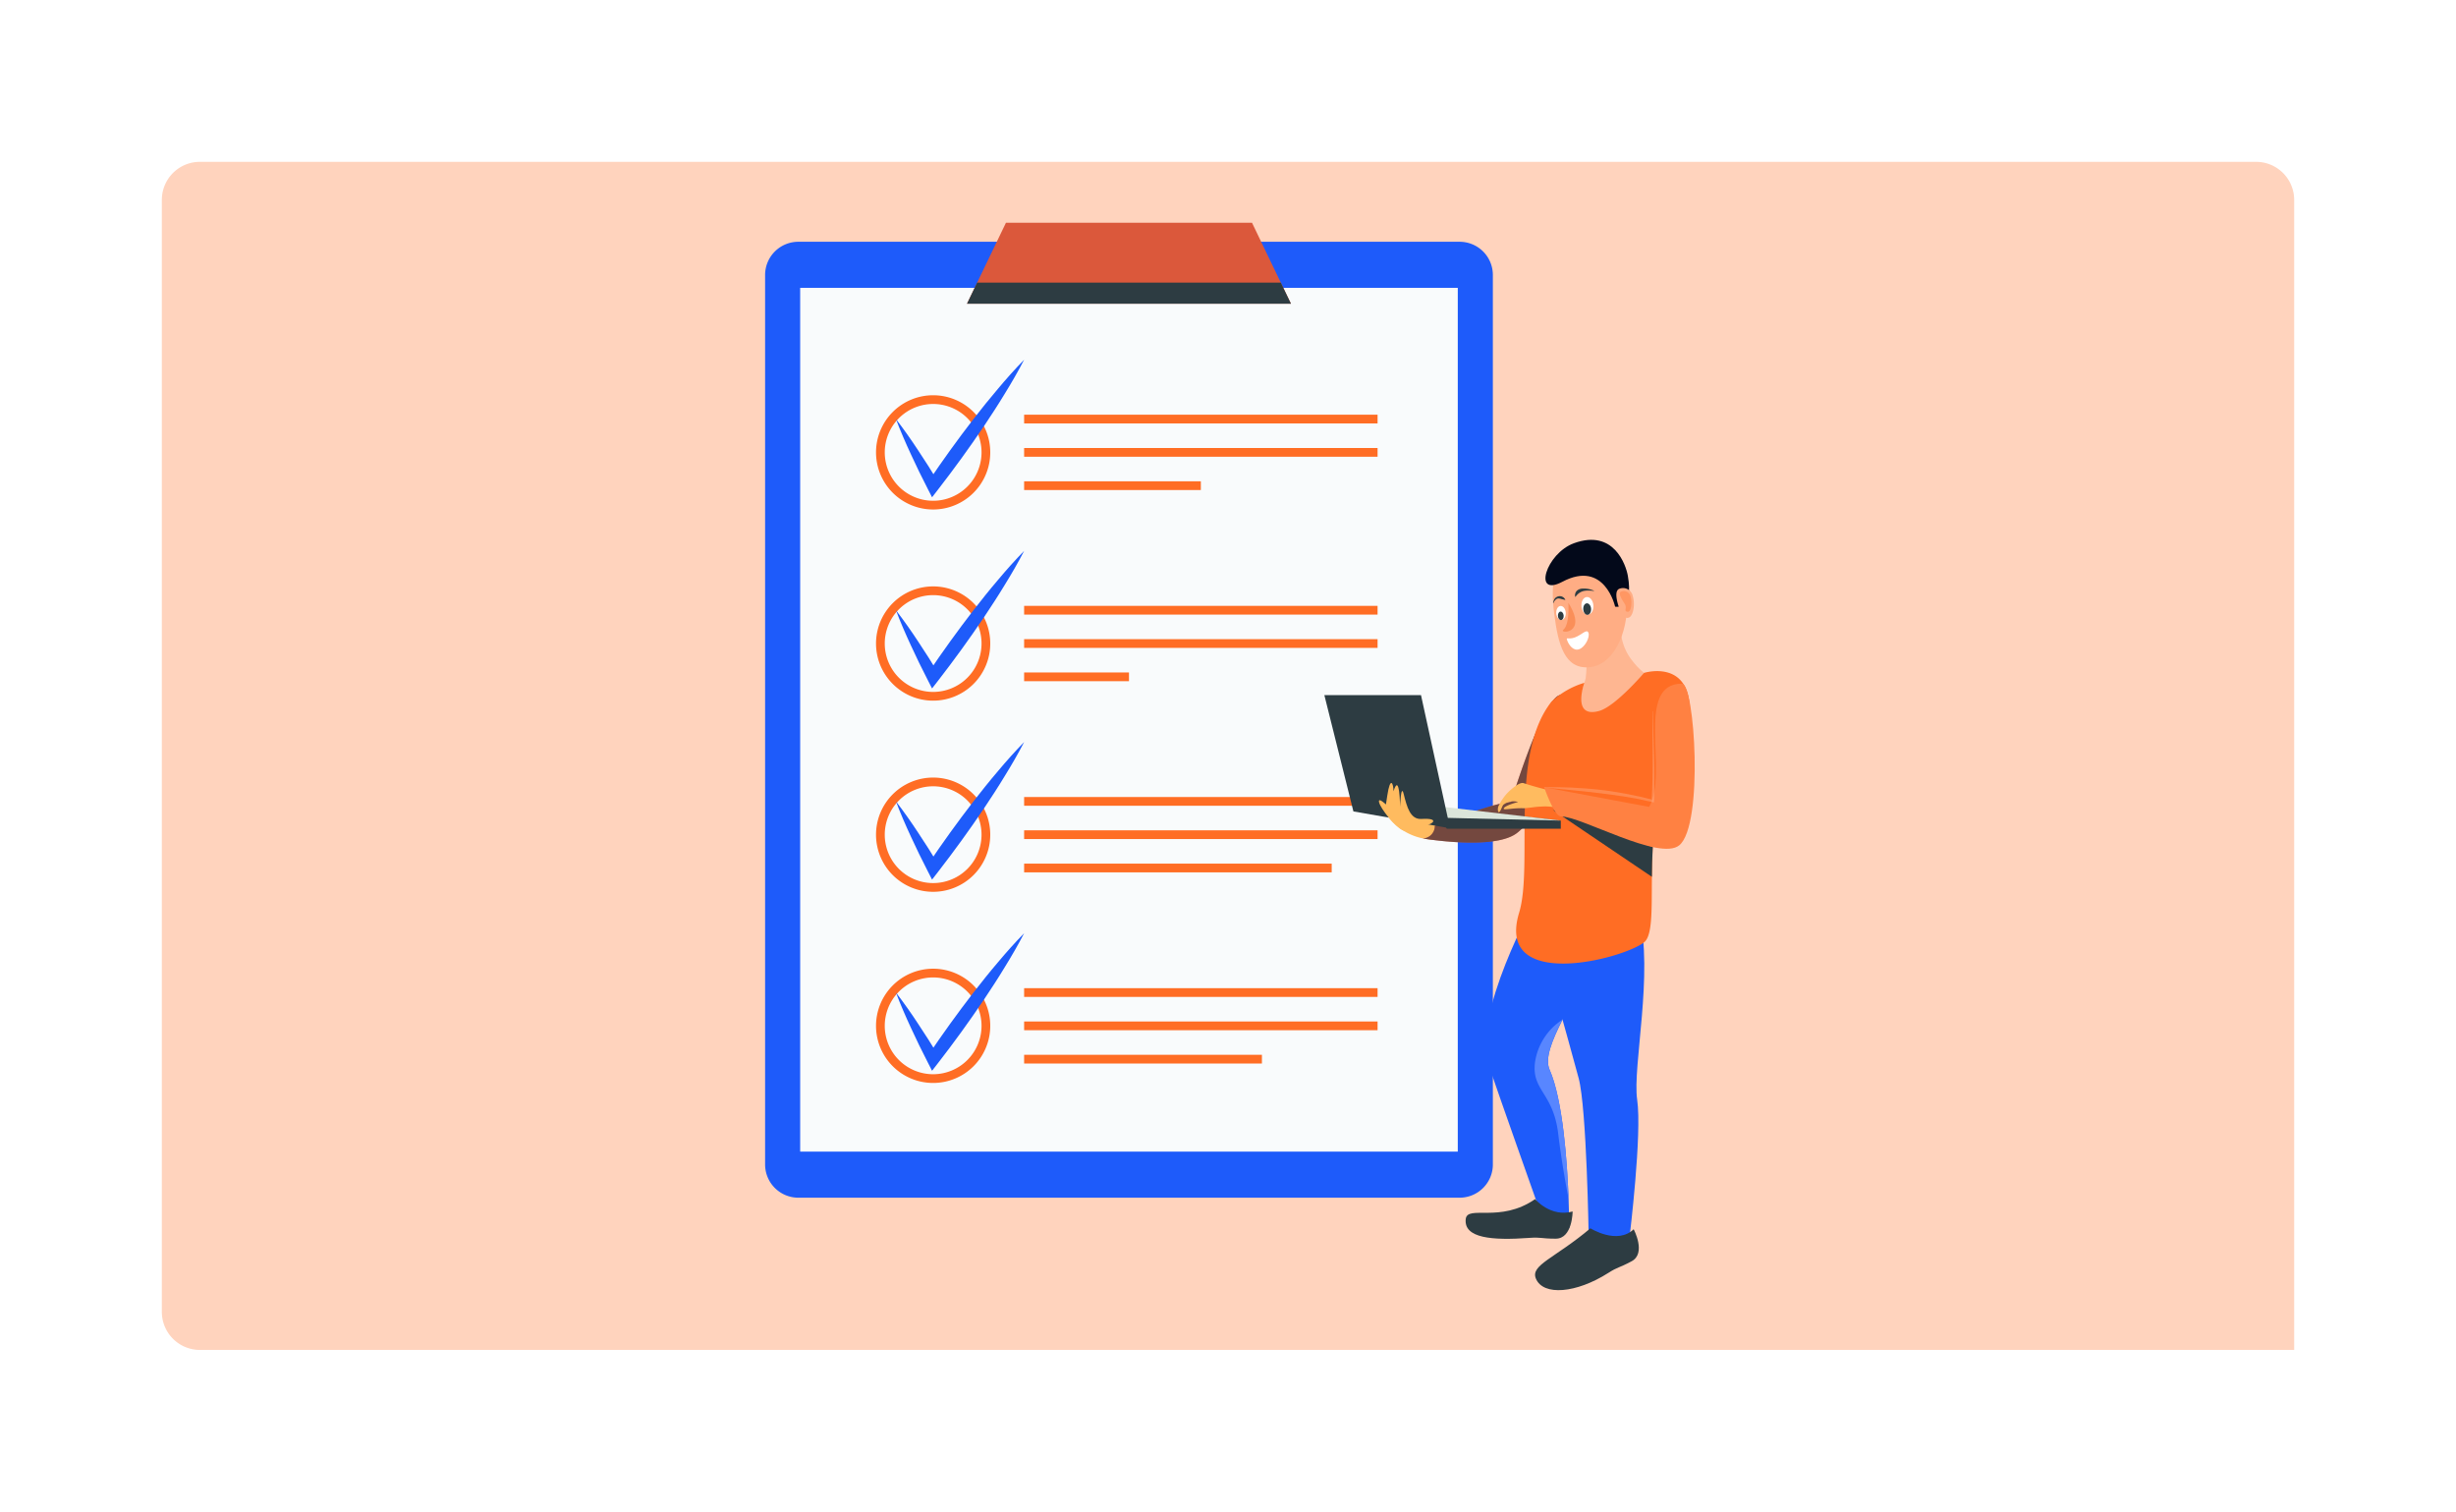 <svg xmlns="http://www.w3.org/2000/svg" xmlns:xlink="http://www.w3.org/1999/xlink" width="645" height="397" viewBox="0 0 645 397">
  <defs>
    <filter id="Rectangle_19434" x="0" y="0" width="645" height="397" filterUnits="userSpaceOnUse">
      <feOffset input="SourceAlpha"/>
      <feGaussianBlur stdDeviation="7.5" result="blur"/>
      <feFlood flood-color="#0c2464" flood-opacity="0.129"/>
      <feComposite operator="in" in2="blur"/>
      <feComposite in="SourceGraphic"/>
    </filter>
    <clipPath id="clip-path">
      <rect id="Rectangle_33984" data-name="Rectangle 33984" width="244.138" height="280.306" fill="none"/>
    </clipPath>
    <clipPath id="clip-path-3">
      <rect id="Rectangle_33979" data-name="Rectangle 33979" width="85.069" height="5.543" fill="none"/>
    </clipPath>
    <clipPath id="clip-path-4">
      <rect id="Rectangle_33980" data-name="Rectangle 33980" width="38.658" height="38.737" fill="none"/>
    </clipPath>
    <clipPath id="clip-path-5">
      <rect id="Rectangle_33981" data-name="Rectangle 33981" width="26.258" height="17.577" fill="none"/>
    </clipPath>
    <clipPath id="clip-path-6">
      <rect id="Rectangle_33982" data-name="Rectangle 33982" width="28.968" height="23.946" fill="none"/>
    </clipPath>
  </defs>
  <g id="Check_Task_in_Detail_image_" data-name="Check Task in Detail image " transform="translate(-255.5 -8354.5)">
    <g id="Empowered_field_sales_image" data-name="Empowered field sales image">
      <g id="Empowered_sales_image_" data-name="Empowered sales image " transform="translate(0 -19)">
        <g id="Group_89787" data-name="Group 89787" transform="translate(0 5412)">
          <g id="Group_66736" data-name="Group 66736" transform="translate(33 -426)">
            <g id="Prioritize_" data-name="Prioritize " transform="translate(245 3410)">
              <g transform="matrix(1, 0, 0, 1, -22.5, -22.5)" filter="url(#Rectangle_19434)">
                <rect id="Rectangle_19434-2" data-name="Rectangle 19434" width="600" height="352" rx="10" transform="translate(22.5 22.5)" fill="#fff"/>
              </g>
              <path id="Rectangle_22105" data-name="Rectangle 22105" d="M10,0H550a10,10,0,0,1,10,10V312a0,0,0,0,1,0,0H10A10,10,0,0,1,0,302V10A10,10,0,0,1,10,0Z" transform="translate(20 20)" fill="#ff6d24" opacity="0.3"/>
            </g>
          </g>
        </g>
      </g>
    </g>
    <g id="Group_98054" data-name="Group 98054" transform="translate(456.432 8413)">
      <g id="Group_98053" data-name="Group 98053" clip-path="url(#clip-path)">
        <g id="Group_98052" data-name="Group 98052">
          <g id="Group_98051" data-name="Group 98051" clip-path="url(#clip-path)">
            <path id="Path_147735" data-name="Path 147735" d="M182.4,257.147H8.726A8.726,8.726,0,0,1,0,248.421V14.842A8.726,8.726,0,0,1,8.726,6.117H182.4a8.726,8.726,0,0,1,8.726,8.725V248.421a8.726,8.726,0,0,1-8.726,8.726" transform="translate(0 -1.126)" fill="#1e5bfa"/>
            <rect id="Rectangle_33977" data-name="Rectangle 33977" width="172.701" height="226.832" transform="translate(9.212 17.09)" fill="#f9fbfc"/>
            <path id="Path_147736" data-name="Path 147736" d="M50.962,84.627h0A13.854,13.854,0,1,1,64.817,70.772,13.854,13.854,0,0,1,50.962,84.627Z" transform="translate(-6.831 -10.477)" fill="none" stroke="#ff6d24" stroke-miterlimit="10" stroke-width="2.294"/>
            <path id="Rectangle_33978" data-name="Rectangle 33978" d="M13.853,0h0A13.853,13.853,0,0,1,27.708,13.853v0A13.854,13.854,0,0,1,13.854,27.709h0A13.854,13.854,0,0,1,0,13.855v0A13.853,13.853,0,0,1,13.853,0Z" transform="translate(30.278 96.641)" fill="none" stroke="#ff6d24" stroke-miterlimit="10" stroke-width="2.294"/>
            <path id="Path_147737" data-name="Path 147737" d="M50.962,207.678h0a13.854,13.854,0,1,1,13.854-13.854A13.854,13.854,0,0,1,50.962,207.678Z" transform="translate(-6.831 -33.129)" fill="none" stroke="#ff6d24" stroke-miterlimit="10" stroke-width="2.294"/>
            <line id="Line_2795" data-name="Line 2795" x2="92.822" transform="translate(68.026 51.549)" fill="none" stroke="#ff6d24" stroke-miterlimit="10" stroke-width="2.294"/>
            <line id="Line_2796" data-name="Line 2796" x2="92.822" transform="translate(68.026 60.295)" fill="none" stroke="#ff6d24" stroke-miterlimit="10" stroke-width="2.294"/>
            <line id="Line_2797" data-name="Line 2797" x2="46.411" transform="translate(68.026 69.041)" fill="none" stroke="#ff6d24" stroke-miterlimit="10" stroke-width="2.294"/>
            <line id="Line_2798" data-name="Line 2798" x2="92.822" transform="translate(68.026 101.749)" fill="none" stroke="#ff6d24" stroke-miterlimit="10" stroke-width="2.294"/>
            <line id="Line_2799" data-name="Line 2799" x2="92.822" transform="translate(68.026 110.495)" fill="none" stroke="#ff6d24" stroke-miterlimit="10" stroke-width="2.294"/>
            <line id="Line_2800" data-name="Line 2800" x2="27.537" transform="translate(68.026 119.241)" fill="none" stroke="#ff6d24" stroke-miterlimit="10" stroke-width="2.294"/>
            <line id="Line_2801" data-name="Line 2801" x2="92.822" transform="translate(68.026 151.949)" fill="none" stroke="#ff6d24" stroke-miterlimit="10" stroke-width="2.294"/>
            <line id="Line_2802" data-name="Line 2802" x2="92.822" transform="translate(68.026 160.695)" fill="none" stroke="#ff6d24" stroke-miterlimit="10" stroke-width="2.294"/>
            <line id="Line_2803" data-name="Line 2803" x2="80.774" transform="translate(68.026 169.441)" fill="none" stroke="#ff6d24" stroke-miterlimit="10" stroke-width="2.294"/>
            <line id="Line_2804" data-name="Line 2804" x2="92.822" transform="translate(68.026 202.149)" fill="none" stroke="#ff6d24" stroke-miterlimit="10" stroke-width="2.294"/>
            <line id="Line_2805" data-name="Line 2805" x2="92.822" transform="translate(68.026 210.895)" fill="none" stroke="#ff6d24" stroke-miterlimit="10" stroke-width="2.294"/>
            <line id="Line_2806" data-name="Line 2806" x2="62.451" transform="translate(68.026 219.641)" fill="none" stroke="#ff6d24" stroke-miterlimit="10" stroke-width="2.294"/>
            <path id="Path_147738" data-name="Path 147738" d="M50.962,269.2h0a13.854,13.854,0,1,1,13.854-13.854A13.854,13.854,0,0,1,50.962,269.2Z" transform="translate(-6.831 -44.454)" fill="none" stroke="#ff6d24" stroke-miterlimit="10" stroke-width="2.294"/>
            <path id="Path_147739" data-name="Path 147739" d="M42.116,59.664c1.04,1.332,2.027,2.693,3,4.063s1.917,2.754,2.832,4.155c1.868,2.781,3.641,5.615,5.374,8.472l-2.767-.162q5.695-8.469,11.933-16.546c2.09-2.685,4.212-5.346,6.428-7.941,2.189-2.613,4.461-5.166,6.866-7.623C74.2,47.138,72.49,50.1,70.7,53c-1.766,2.918-3.627,5.769-5.52,8.6Q59.47,70.053,53.216,78.117L51.6,80.2l-1.15-2.246c-1.523-2.974-3.006-5.97-4.394-9.02-.712-1.514-1.386-3.05-2.051-4.59s-1.3-3.1-1.888-4.683" transform="translate(-7.753 -8.115)" fill="#1e5bfa"/>
            <path id="Path_147740" data-name="Path 147740" d="M42.116,121.19c1.04,1.332,2.027,2.693,3,4.063s1.917,2.754,2.832,4.155c1.868,2.781,3.641,5.616,5.374,8.473l-2.767-.162q5.695-8.469,11.933-16.546c2.09-2.684,4.212-5.346,6.428-7.94,2.189-2.613,4.461-5.166,6.866-7.624-1.578,3.055-3.288,6.014-5.082,8.913-1.766,2.918-3.627,5.769-5.52,8.6q-5.707,8.461-11.961,16.526L51.6,141.729l-1.15-2.246c-1.523-2.974-3.006-5.97-4.394-9.02-.712-1.514-1.386-3.05-2.051-4.59s-1.3-3.1-1.888-4.683" transform="translate(-7.753 -19.44)" fill="#1e5bfa"/>
            <path id="Path_147741" data-name="Path 147741" d="M42.116,182.716c1.04,1.332,2.027,2.693,3,4.063s1.917,2.754,2.832,4.155c1.868,2.781,3.641,5.615,5.374,8.472l-2.767-.161q5.695-8.47,11.933-16.547c2.09-2.684,4.212-5.346,6.428-7.94,2.189-2.613,4.461-5.166,6.866-7.623-1.578,3.054-3.288,6.013-5.082,8.912-1.766,2.919-3.627,5.769-5.52,8.6Q59.47,193.1,53.216,201.17L51.6,203.255l-1.15-2.246c-1.523-2.974-3.006-5.97-4.394-9.02-.712-1.514-1.386-3.05-2.051-4.59s-1.3-3.1-1.888-4.683" transform="translate(-7.753 -30.766)" fill="#1e5bfa"/>
            <path id="Path_147742" data-name="Path 147742" d="M42.116,244.241c1.04,1.332,2.027,2.693,3,4.063s1.917,2.754,2.832,4.156c1.868,2.781,3.641,5.615,5.374,8.472l-2.767-.161q5.695-8.471,11.933-16.547c2.09-2.684,4.212-5.346,6.428-7.94,2.189-2.613,4.461-5.166,6.866-7.623-1.578,3.054-3.288,6.013-5.082,8.912-1.766,2.919-3.627,5.769-5.52,8.6q-5.707,8.461-11.961,16.526L51.6,264.78l-1.15-2.246c-1.523-2.974-3.006-5.97-4.394-9.02-.712-1.514-1.386-3.05-2.051-4.59s-1.3-3.1-1.888-4.683" transform="translate(-7.753 -42.092)" fill="#1e5bfa"/>
            <path id="Path_147743" data-name="Path 147743" d="M150.061,21.253H64.991l2.667-5.543L75.213,0H139.84l7.554,15.711Z" transform="translate(-11.964 0)" fill="#db583b"/>
            <g id="Group_98041" data-name="Group 98041" transform="translate(53.028 15.711)" style="mix-blend-mode: overlay;isolation: isolate">
              <g id="Group_98040" data-name="Group 98040">
                <g id="Group_98039" data-name="Group 98039" clip-path="url(#clip-path-3)">
                  <path id="Path_147744" data-name="Path 147744" d="M150.061,24.8H64.991l2.667-5.543h79.735Z" transform="translate(-64.991 -19.255)" fill="#2d3c42"/>
                </g>
              </g>
            </g>
            <path id="Path_147745" data-name="Path 147745" d="M232.717,260.72c2.646,7.789,12.906,36.736,12.906,36.736l8.269,6.113s0-3.1-.184-7.693c-.366-9.683-1.493-26.021-4.986-33.959-1.3-2.969.629-7.64,3.389-13.142,4.75-9.448,11.954-21.332,9.465-31.183-4.96-6.671-16.669,0-16.669,0s-16.679,29.917-12.191,43.129" transform="translate(-42.697 -39.508)" fill="#1e5bfa"/>
            <path id="Path_147746" data-name="Path 147746" d="M253.889,286.491c.751,6.3,1.886,12.758,2.716,17.089-.367-9.683-1.494-26.021-4.986-33.959-1.3-2.969.628-7.64,3.388-13.142a16.07,16.07,0,0,0-7.2,11.064c-1.048,7.545,4.774,7.981,6.083,18.949" transform="translate(-45.593 -47.212)" fill="#5886ff"/>
            <path id="Path_147747" data-name="Path 147747" d="M243.719,314.248c-9.189,6.393-17.817,1.43-18.214,5.251-.52,5,6.873,5.643,16.726,4.925,3.162-.23,2.885.2,6.9.21,4.431.012,4.449-7.14,4.449-7.14-5.8,1.609-9.856-3.246-9.856-3.246" transform="translate(-41.506 -57.847)" fill="#2d3c42"/>
            <path id="Path_147748" data-name="Path 147748" d="M247.834,223.906s9.117,32.382,11.453,41.144c2.118,7.946,2.622,41.659,2.622,41.659h10.745s3.313-27.1,1.993-36.016c-1.287-8.706,4.4-33.228.459-48.821-4.958-6.67-27.272,2.032-27.272,2.032" transform="translate(-45.621 -40.379)" fill="#1e5bfa"/>
            <path id="Path_147749" data-name="Path 147749" d="M262.369,323.64c-9.4,7.911-15.79,9.634-14.328,13.186,1.916,4.65,10.653,3.854,18.987-1.451,2.674-1.7,2.633-1.195,6.169-3.087,3.907-2.091.53-8.4.53-8.4-4.347,4.17-11.359-.252-11.359-.252" transform="translate(-45.621 -59.576)" fill="#2d3c42"/>
            <path id="Path_147750" data-name="Path 147750" d="M200.8,191.529a15.393,15.393,0,0,0,11.591,5.7,33.393,33.393,0,0,0,12.491-2.139l-3.947-1.137Z" transform="translate(-36.964 -35.257)" fill="#ffbb5f"/>
            <path id="Path_147751" data-name="Path 147751" d="M234.875,180.053c-4.777.268-20.027,6.3-20.027,6.3a3.263,3.263,0,0,1-3.157,3.318s18.655,3.2,24.693-1.4c7.076-5.389,13.955-23.149,13.955-23.149s.345-14.554-2.96-12.988c-4.705,2.231-12.5,27.914-12.5,27.914" transform="translate(-38.968 -27.984)" fill="#db583b"/>
            <g id="Group_98044" data-name="Group 98044" transform="translate(172.723 124.036)" opacity="0.59" style="mix-blend-mode: overlay;isolation: isolate">
              <g id="Group_98043" data-name="Group 98043">
                <g id="Group_98042" data-name="Group 98042" clip-path="url(#clip-path-4)">
                  <path id="Path_147752" data-name="Path 147752" d="M234.875,180.053c-4.777.268-20.027,6.3-20.027,6.3a3.263,3.263,0,0,1-3.157,3.318s18.655,3.2,24.693-1.4c7.076-5.389,13.955-23.149,13.955-23.149s.345-14.554-2.96-12.988c-4.705,2.231-12.5,27.914-12.5,27.914" transform="translate(-211.691 -152.02)" fill="#2d3c42"/>
                </g>
              </g>
            </g>
            <path id="Path_147753" data-name="Path 147753" d="M275.573,150.819c3-1.981,3.187-9.008,3.187-9.008a18.473,18.473,0,0,1-3.1-3.22,13.6,13.6,0,0,1-2.943-7.288,10.748,10.748,0,0,1,.106-2.21c.359-2.307-9.669.913-9.669.913s.294,3.522.424,7a32.036,32.036,0,0,1-.155,6.261.03.03,0,0,1-.008.024c-.317,1.256-2.038,6.832-2.943,8.242-1.158,1.785,10.761,2.161,15.1-.717" transform="translate(-47.934 -23.61)" fill="#feb691"/>
            <path id="Path_147755" data-name="Path 147755" d="M275.324,215.535c2.192-1.686,2.008-8.234,2.061-16.329,0-.289,0-.585.008-.882.018-2.5.07-5.126.228-7.8v-.018c.419-7.291,1.6-14.888,5.012-20.879,5.152-9.047,4.951-14.225,4.585-17.246-1.319-10.906-11.894-7.614-11.894-7.614s-7.527,8.836-11.815,10.006c-7.309,1.992-3.842-7.4-3.842-7.4a21.615,21.615,0,0,0-8.628,4.934c-11.151,14.067-4.724,42.936-8.523,55.458-6.261,20.7,26.974,12.277,32.807,7.772" transform="translate(-44.498 -26.563)" fill="#ff6d24"/>
            <g id="Group_98047" data-name="Group 98047" transform="translate(206.864 154.184)" style="mix-blend-mode: overlay;isolation: isolate">
              <g id="Group_98046" data-name="Group 98046">
                <g id="Group_98045" data-name="Group 98045" clip-path="url(#clip-path-5)">
                  <path id="Path_147756" data-name="Path 147756" d="M253.535,188.968l26.03,17.578c.018-2.5.07-5.126.228-7.8v-.016Z" transform="translate(-253.535 -188.969)" fill="#2d3c42"/>
                </g>
              </g>
            </g>
            <path id="Path_147757" data-name="Path 147757" d="M248.743,182.088s-2.855-.661-6.11-1.732c-1.073-.353-3.1,1.463-3.928,2.234a13.328,13.328,0,0,0-2.748,3.951c-.116.339-.184,1.531.218,1.412s.734-1.446,1.118-1.917a4.383,4.383,0,0,1,3.886-.737s-3.482.9-3.779,1.692c-.222.588,2.192-.173,5.376-.044,3.165-.282,2.189-.358,5.442-.486,2.679.063,2.639.39,2.639.39Z" transform="translate(-43.418 -33.192)" fill="#ffbb5f"/>
            <path id="Path_147758" data-name="Path 147758" d="M286.257,190.774c-5.163,4.283-25.788-7.618-31.131-7.576-1.741.015-4.366-7.658-4.366-7.658l27.581,5.162c5.166-9-3.927-32.372,8.626-32.372,3.32,0,5.726,37.1-.709,42.443" transform="translate(-46.16 -27.305)" fill="#ff8142"/>
            <g id="Group_98050" data-name="Group 98050" transform="translate(204.599 128.277)" opacity="0.2" style="mix-blend-mode: lighten;isolation: isolate">
              <g id="Group_98049" data-name="Group 98049">
                <g id="Group_98048" data-name="Group 98048" clip-path="url(#clip-path-6)">
                  <path id="Path_147759" data-name="Path 147759" d="M279.325,157.218c.046,3.927.18,7.849.31,11.775s.12,7.865-.044,11.8l-.016.374-.37-.089q-3.488-.843-7.034-1.406c-2.36-.385-4.734-.676-7.107-.971-2.377-.272-4.754-.565-7.141-.773l-7.165-.7,0-.087c2.4-.033,4.807.026,7.209.123,2.4.138,4.8.274,7.2.554,2.394.255,4.774.636,7.142,1.081s4.718.971,7.048,1.582l-.385.286c.244-3.914.313-7.833.279-11.757s-.066-7.856-.013-11.783Z" transform="translate(-250.759 -157.218)" fill="#f9fbfc"/>
                </g>
              </g>
            </g>
            <path id="Path_147760" data-name="Path 147760" d="M218.707,193.733h29.939V191.6L215.56,188Z" transform="translate(-39.68 -34.608)" fill="#2d3c42"/>
            <path id="Path_147761" data-name="Path 147761" d="M249.158,191.6l-30.173-.72-.644-2.875Z" transform="translate(-40.192 -34.608)" fill="#dbe5da"/>
            <path id="Path_147762" data-name="Path 147762" d="M187.637,182.568,213.019,187l-7.631-34.981H180.006Z" transform="translate(-33.135 -27.984)" fill="#2d3c42"/>
            <path id="Path_147763" data-name="Path 147763" d="M210.036,191.38c1.48-.179,3.729-1.917-1.309-1.626-2.883.167-3.787-3.065-4.657-6.578-.716-2.888-.943,3.378-.943,3.378s-.09-9.286-1.723-4.066c0-2.073-.845-4.089-1.637,1.147-.61,4.042-.349,2.312-.349,2.312s-2.232-2.14-1.777-.476,4.183,6.416,6.227,7.271c1.4.583,3.474-1.037,6.168-1.362" transform="translate(-36.37 -33.192)" fill="#ffbb5f"/>
            <path id="Path_147764" data-name="Path 147764" d="M272.853,117.072c.992,7.823-2.549,17.9-9.409,18.774s-8.534-6.111-9.526-13.933-.423-14.051,5.977-16.672c9.979-4.086,11.966,4.009,12.958,11.832" transform="translate(-46.67 -19.171)" fill="#ffad84"/>
            <path id="Path_147765" data-name="Path 147765" d="M255.587,113.079c11.145-5.917,13.877,6.518,13.877,6.518s4.993,1.11,3.342-8.136c-.493-2.759-3.658-12.341-14.14-8.524-7.369,2.683-10.9,14.292-3.079,10.141" transform="translate(-46.235 -18.786)" fill="#03091a"/>
            <path id="Path_147766" data-name="Path 147766" d="M257.145,125.082c.075,1.015-.423,1.879-1.112,1.93s-1.308-.731-1.383-1.746.423-1.88,1.113-1.93,1.308.732,1.382,1.747" transform="translate(-46.875 -22.703)" fill="#fff"/>
            <path id="Path_147767" data-name="Path 147767" d="M256.694,126.2c.045.614-.256,1.137-.673,1.168s-.791-.442-.836-1.057.256-1.137.673-1.168.791.442.836,1.057" transform="translate(-46.973 -23.036)" fill="#2d3c42"/>
            <path id="Path_147768" data-name="Path 147768" d="M265.893,122.649c.094,1.275-.532,2.361-1.4,2.424s-1.643-.919-1.736-2.194.532-2.36,1.4-2.424,1.643.919,1.737,2.194" transform="translate(-48.367 -22.173)" fill="#fff"/>
            <path id="Path_147769" data-name="Path 147769" d="M265.395,123.916c.061.836-.348,1.546-.915,1.589s-1.076-.6-1.137-1.438.348-1.547.915-1.589,1.077.6,1.138,1.438" transform="translate(-48.475 -22.545)" fill="#2d3c42"/>
            <path id="Path_147770" data-name="Path 147770" d="M263.733,131.878c.423,1.142-.881,3.744-2.418,4.312s-2.723-1.112-3.146-2.254.176-.16,2-.836,3.139-2.365,3.561-1.222" transform="translate(-47.5 -24.205)" fill="#fff"/>
            <path id="Path_147771" data-name="Path 147771" d="M258.213,122.325s.421,5.665-1.321,7.079c-1.257,1.02,6.576,1.276,1.321-7.079" transform="translate(-47.263 -22.518)" fill="#fa8f59"/>
            <path id="Path_147772" data-name="Path 147772" d="M256.8,121.161c-.375-.067-.688-.159-.987-.224a2.818,2.818,0,0,0-.837-.153,1.157,1.157,0,0,0-.756.413,3.1,3.1,0,0,0-.306.385l-.241.45-.063-.019.124-.515a3.456,3.456,0,0,1,.222-.5,1.662,1.662,0,0,1,2.086-.68,1.7,1.7,0,0,1,.8.791Z" transform="translate(-46.685 -22.123)" fill="#2d3c42"/>
            <path id="Path_147773" data-name="Path 147773" d="M265.647,118.376a8.284,8.284,0,0,0-1.443-.113,5.224,5.224,0,0,0-1.381.143,3.649,3.649,0,0,0-1.1.546,4.053,4.053,0,0,0-.907.955l-.083-.014a1.715,1.715,0,0,1,.432-1.58,2.259,2.259,0,0,1,1.554-.578,6.383,6.383,0,0,1,2.954.561Z" transform="translate(-47.986 -21.67)" fill="#2d3c42"/>
            <path id="Path_147774" data-name="Path 147774" d="M278.316,119.73c.652,2.1.127,5.243-1.09,5.62s-2.042-1.039-2.694-3.143-.883-4.1.334-4.474a2.607,2.607,0,0,1,3.451,2" transform="translate(-50.437 -21.646)" fill="#ffad84"/>
            <path id="Path_147775" data-name="Path 147775" d="M277.951,120.041c.457,1.475.122,4.048-.765,3.942-1.221-.147.008-.884-.844-2.172-1.137-1.721-1.665-2.906-.812-3.17a1.828,1.828,0,0,1,2.42,1.4" transform="translate(-50.642 -21.821)" fill="#ff9763"/>
          </g>
        </g>
      </g>
    </g>
  </g>
</svg>
